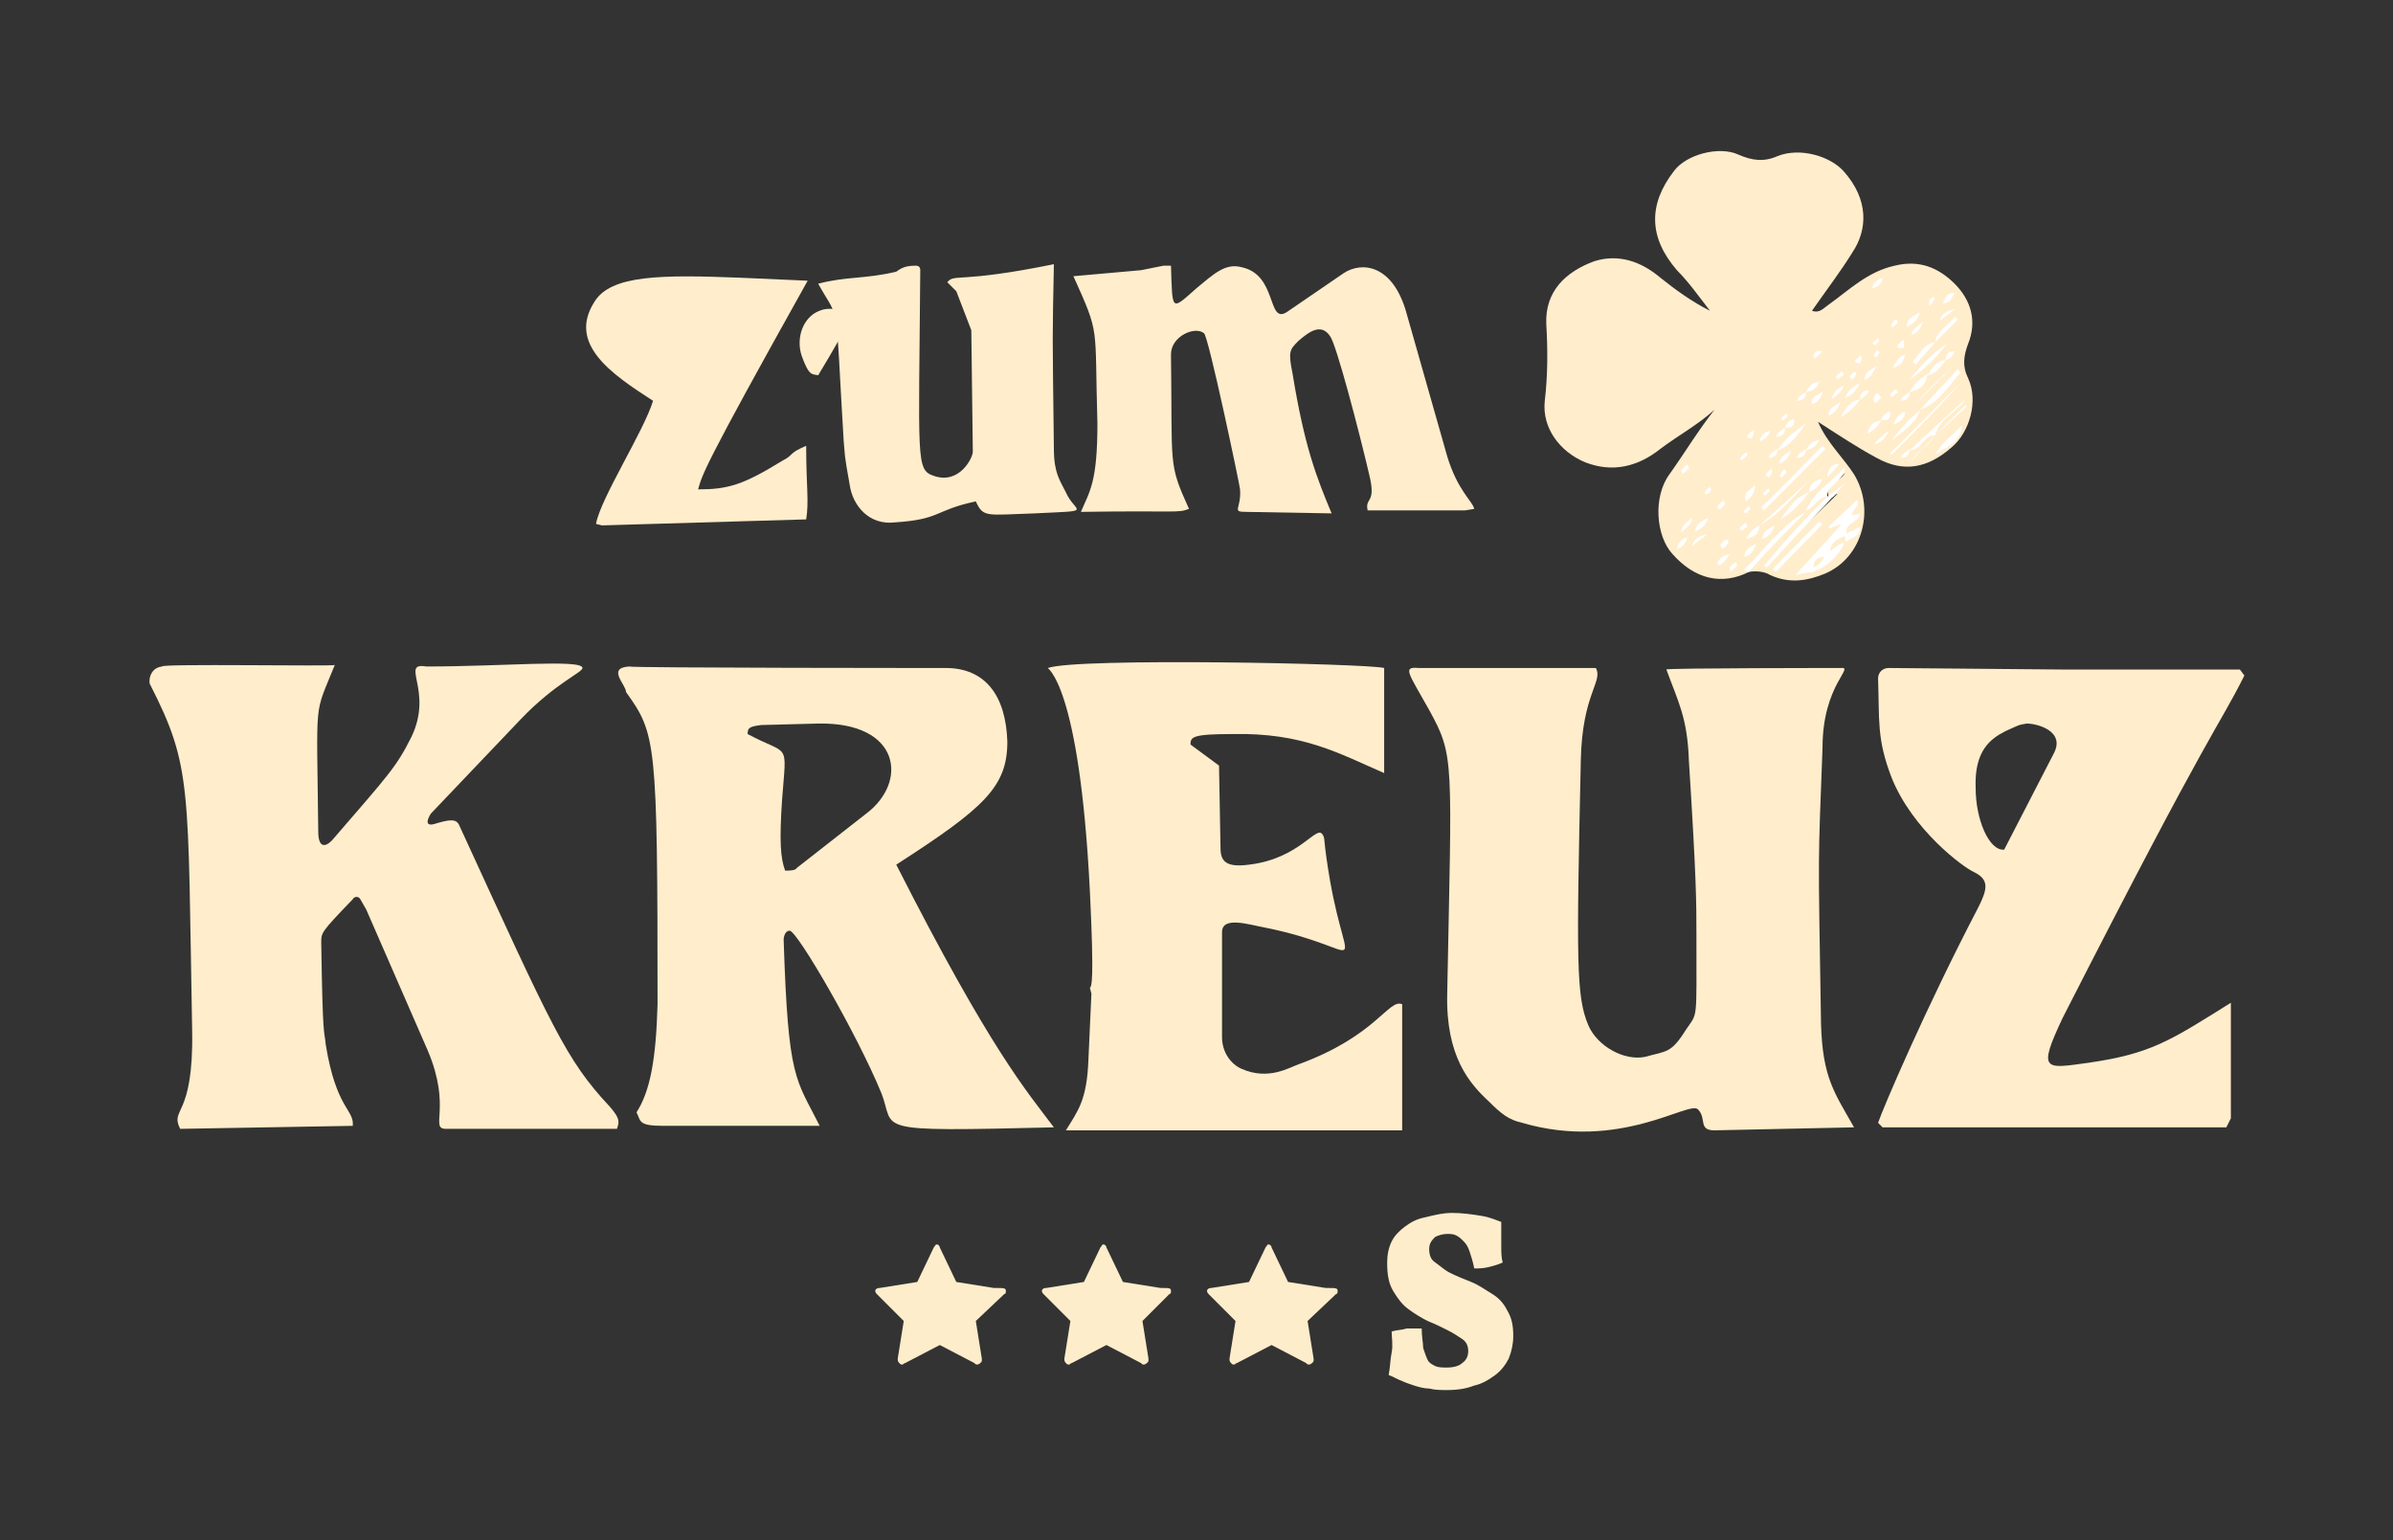 <?xml version="1.0" encoding="utf-8"?>
<!-- Generator: Adobe Illustrator 21.0.2, SVG Export Plug-In . SVG Version: 6.00 Build 0)  -->
<svg version="1.1" id="Ebene_1" xmlns="http://www.w3.org/2000/svg" xmlns:xlink="http://www.w3.org/1999/xlink" x="0px" y="0px"
	 viewBox="0 0 159.4 102.6" style="enable-background:new 0 0 159.4 102.6;" xml:space="preserve">
<rect x="0" y="0" width="159.4" height="102.6" fill="#333333" stroke="none"/>
<style type="text/css">
	.st0{fill:#FFEDCB;}
	.st1{fill-rule:evenodd;clip-rule:evenodd;fill:#FFEDCB;}
	.st2{fill:#FFEDCC;}
	.st3{fill:#FFFFFF;}
	.st4{fill:#FEEDCB;}
</style>
<g>
	<path class="st0" d="M61,17.7c0.2,0,0.3,0.1,0.3,0.3c-0.1,12.7-0.3,13.3,0.9,13.7c1.7,0.6,2.6-1.2,2.6-1.6L64.7,22l-1-2.6l-0.6-0.6
		c0.5-0.6,0.7,0.1,7.1-1.2c-0.1,5.2-0.1,4,0,12.3c0,1.6,0.4,2.1,0.8,2.9c0.6,1.4,2,1.2-2.1,1.4c-3.2,0.1-3.4,0.3-3.9-0.8
		c-2.8,0.6-2.3,1.2-5.4,1.4c-1.7,0.2-2.8-1.1-3-2.5c-0.4-2.2-0.3-1.9-0.4-2.9c-0.6-9.9-0.2-7.8-1.7-10.5c1.9-0.5,3.1-0.3,5.2-0.8
		C60.1,17.8,60.4,17.7,61,17.7"/>
	<path class="st0" d="M77.5,17.7l0.5,0c0.1,3.1,0,3,1.7,1.5c1.1-0.9,1.9-1.7,3-1.4c2.4,0.5,1.7,3.8,3,3l3.8-2.6
		c1.2-0.8,3.3-0.6,4.2,2.7l2.7,9.5c0.7,2.3,1.7,3,1.8,3.5L97.6,34l-6.5,0c-0.2-0.9,0.6-0.4,0.1-2.4c-0.7-3-2.2-8.7-2.6-9.2
		c-0.6-0.9-1.4-0.3-2.1,0.3c-0.6,0.6-0.7,0.7-0.4,2.2c0.8,4.9,1.6,6.9,2.6,9.3L83,34.1c-1,0-0.3-0.2-0.4-1.5
		c0-0.2-2.1-10.2-2.4-10.4c-0.6-0.5-2.2,0.2-2.2,1.4c0.1,7.6-0.2,7.2,1.2,10.3c-0.8,0.3-0.7,0.1-7.2,0.2c0.6-1.4,1.1-2,1.1-5.9
		c-0.2-6.7,0.2-5.8-1.6-9.8L76,18L77.5,17.7"/>
	<path class="st1" d="M54.6,20.7c-1.1,0.4-1.6,1.8-1.2,3c0.5,1.4,0.7,1.2,1.1,1.3c2.4-4,2.2-3.9,1.9-4.2
		C56.2,20.7,55.3,20.4,54.6,20.7 M49.3,18.5l4.5,0.2c-7.1,12.7-7,12.9-7.3,13.9c2,0,3-0.3,5.6-1.9c0.8-0.4,0.4-0.5,1.6-1
		c0,2.7,0.2,3.7,0,4.9l-13.6,0.4l-0.4-0.1c0.3-1.7,3.2-6.2,3.8-8.2c-2.8-1.8-5.7-3.8-3.9-6.6C40.7,18.3,44.1,18.3,49.3,18.5z"/>
	<path class="st0" d="M38.8,44.5c0,0.3-1.8,1-4.1,3.4l-6,6.3c0,0-0.6,0.9,0.2,0.7c1-0.3,1.5-0.4,1.7,0.1c6.2,13.5,7.1,15.6,10,18.7
		c0.8,0.9,0.6,1.1,0.5,1.5H29.7c-1.1,0,0.4-1.4-1.2-5.2l-4.1-9.4L24,59.9c-0.1-0.2-0.4-0.2-0.5,0c-2.2,2.3-2.1,2.2-2.1,3
		c0.1,6.6,0.2,5.6,0.3,6.7c0.7,4.3,1.9,4.3,1.8,5.4L12,75.2c-0.7-1.4,0.9-0.7,0.8-6.5c-0.3-16.4,0-17.6-2.8-23.1
		c-0.1-0.1-0.1-1.1,0.8-1.2c-0.2-0.2,11.4,0,11.5-0.1c-1.4,3.5-1.2,1.9-1.1,11.1c0,1,0.4,1.1,0.9,0.6c3.8-4.4,4.3-4.9,5.3-6.9
		c1.5-3.1-0.8-5,1-4.7C33.5,44.4,38.8,43.9,38.8,44.5"/>
	<path class="st0" d="M92.2,44.5l0,7c-3-1.3-5.4-2.7-10.1-2.6c-2.7,0-2.8,0.2-2.8,0.7l1.9,1.4l0.1,5.5c0,0.9,0.4,1.3,1.9,1.1
		c3.4-0.4,4.5-2.7,4.9-2c0.2,0.3,0,0.2,0.5,3.1c1.2,6.7,2.6,4.5-4.3,3.1c-1.1-0.2-2.9-0.8-2.9,0.3l0,7c0,1,0.6,1.8,1.3,2.1
		c1.8,0.8,3.2-0.1,3.8-0.3c5.2-1.9,6-4.4,6.9-4l0,8.4L71,75.3c0.8-1.3,1.4-2,1.5-4.7l0.2-4.4l-0.1-0.4c0.1-0.1,0.3-0.2,0-6.4
		c-0.7-14-2.9-14.9-2.8-14.9C71.7,43.8,91.1,44.2,92.2,44.5"/>
	<path class="st0" d="M106.3,44.5c0.5,0.9-0.9,1.7-1,6.1c-0.3,13.6-0.3,15.8,0.5,17.7c0.6,1.4,2.4,2.4,3.8,2.1
		c1.4-0.4,1.7-0.2,2.7-1.8c0.8-1.2,0.7-0.4,0.7-6.3c0-2.2,0-3.7-0.5-11.6c-0.1-2.9-0.7-3.9-1.5-6.1c-0.1-0.1,11.7-0.1,11.6-0.1
		c1-0.1-1.2,1.1-1.2,5.3c-0.3,8.1-0.3,6.2-0.1,18.4c0.1,3.6,0.9,4.6,2.2,6.9l-9.3,0.2c-1.1,0-0.5-0.8-1.1-1.4
		c-0.6-0.6-5.2,2.8-11.7,0.9c-0.9-0.2-1.4-0.6-2.2-1.4c-1.3-1.2-2.9-3-2.8-7.2c0.3-15.7,0.5-15.8-1.2-18.9c-1.4-2.5-1.8-2.9-0.7-2.8
		H106.3"/>
	<path class="st1" d="M50.7,48.3c-0.8,0.1-0.9,0.2-0.9,0.6c2.8,1.5,2.6,0.4,2.3,4.3c-0.2,2.9-0.1,4,0.2,4.8c0.7,0,0.7-0.1,0.8-0.2
		l4.6-3.6c2.8-2.1,2.3-6.1-3.2-6L50.7,48.3 M63,44.5c2.6,0,4,1.8,4.1,4.9c0,3-1.5,4.4-7.4,8.2C66,70,68.4,72.7,70.2,75.1
		c-12.5,0.3-10.5,0.2-11.5-2.3c-1.6-3.9-5.6-10.8-6.1-10.8c-0.3,0-0.4,0.4-0.4,0.6c0.3,9.4,0.8,9.2,2.4,12.4H44.2
		c-1.7,0-1.5-0.3-1.8-0.9c0.9-1.4,1.3-3.5,1.4-7.2c0-17.6-0.1-18-2.1-20.8c0-0.5-1.3-1.6,0.2-1.7C41.9,44.5,63.2,44.5,63,44.5z"/>
	<path class="st1" d="M133.6,48.7c-1,0.5-2.1,1.3-2,3.8c0,2.1,0.9,4.2,1.9,4.1l3.3-6.4c0.8-1.5-1.1-2-1.8-2
		C134.4,48.3,134.5,48.3,133.6,48.7 M137.3,44.6l11.9,0l0.3,0.4c-1.8,3.6-2,3-12.1,22.8c-1.7,3.6-1.2,3.4,1.7,3
		c4.2-0.6,5.5-1.5,9.5-4l0,7.7l-0.3,0.6l-22.9,0l-0.3-0.3c0.3-0.9,3.1-7.5,6.7-14.4c0.6-1.2,0.7-1.8-0.3-2.3
		c-0.7-0.3-4.1-2.8-5.5-6.3c-1-2.6-0.8-3.8-0.9-6.6c0-0.4,0.3-0.7,0.7-0.7L137.3,44.6z"/>
	<path class="st2" d="M116.5,38.1c-1.8,0.9-3.6,0.5-5.1-1.2c-1.1-1.2-1.3-3.8-0.2-5.3c1-1.4,1.9-2.9,3-4.3c-1.1,1-2.4,1.7-3.6,2.6
		c-1.5,1.2-3.2,1.6-5,0.9c-1.7-0.7-2.9-2.3-2.7-4.1c0.2-1.7,0.2-3.4,0.1-5.1c-0.1-2.2,1.3-3.5,3.2-4.2c1.6-0.5,3.1,0,4.4,1.1
		c1,0.8,2.1,1.6,3.3,2.2c-0.7-0.9-1.4-1.9-2.2-2.7c-1.9-2.2-1.9-4.4-0.2-6.6c0.8-1.1,3-1.7,4.3-1.1c0.9,0.4,1.7,0.5,2.6,0.1
		c1.5-0.6,3.5,0,4.4,1c1.7,1.9,1.6,3.9,0.6,5.4c-0.8,1.3-1.8,2.6-2.7,3.9c0.5,0.2,0.8-0.2,1.1-0.4c1.4-1,2.6-2.2,4.4-2.6
		c1.6-0.4,2.9,0.1,4,1.2c1.1,1.1,1.5,2.5,0.9,4c-0.3,0.8-0.4,1.5,0,2.3c0.7,1.5,0.1,3.6-1.1,4.6c-1.6,1.4-3.2,1.7-5,0.7
		c-1.3-0.7-2.5-1.5-3.9-2.4c0.6,1.4,1.7,2.4,2.4,3.5c1.4,2.3,0.6,5.5-1.9,6.6c-1.2,0.5-2.4,0.7-3.7,0.1
		C117.6,38.1,117,38,116.5,38.1c-0.1-0.5,0.4-0.7,0.7-1c1-1,2-2.1,3.1-3.1c0.4-0.4,0.6-1.1,1.4-1c0.2,0.5-0.2,0.7-0.5,1
		c-1.1,0.9-2,2-2.9,2.9c-0.2,0.2,0,0.2-0.1,0.2c1.3-1.5,2.8-2.8,4.2-4.2c-0.2,0-0.3,0.4-0.6,0.2c-0.2-0.9,0.8-1,1.1-1.6
		c-0.8,0.9-1.8,1.6-2.5,2.6c-1.4,1.1-2.5,2.4-3.8,3.7C116.4,37.8,116.4,37.9,116.5,38.1z"/>
	<path class="st3" d="M121.7,33.1c0.4-0.3,0.8-0.6,1.2-0.9c0,0,0,0,0,0c-1.7,1.9-3.5,3.7-5.2,5.6c-0.1,0-0.1-0.1-0.2-0.1
		C118.9,36,120.3,34.5,121.7,33.1C121.7,33.1,121.7,33.1,121.7,33.1z"/>
	<path class="st3" d="M120.5,38.1c-0.3,0.1-0.5,0.1-0.9,0.2c1.1-1.2,2-2.2,3-3.3c0.1-0.4,0.3-0.6,0.7-0.7c0.2,0,0.4,0,0.6-0.1
		c0,0.6-1,0.6-0.9,1.3c0.1,0.2,0,0.3-0.1,0.4c-0.4,0.2-0.7,0.5-0.9,0.9c-0.1,0.2-0.3,0.4-0.5,0.5c-0.3,0.1-0.6,0.4-0.7,0.7
		C120.8,38.1,120.7,38.2,120.5,38.1z"/>
	<path class="st3" d="M130.7,25.4c-1.6,1.6-3.2,3.2-4.8,4.8c0,0,0.1,0.1,0.1,0.1C127.6,28.7,129.2,27.1,130.7,25.4
		C130.8,25.5,130.8,25.4,130.7,25.4z"/>
	<path class="st3" d="M117.5,34c1.4-1.4,2.7-2.7,4.1-4.1c-0.1-0.1-0.2-0.2-0.2-0.2c-1.4,1.4-2.7,2.8-4.1,4.1
		C117.4,33.9,117.4,33.9,117.5,34z"/>
	<path class="st3" d="M117.2,35c1.5-1.3,3-2.7,4.6-4.2C120.1,32.2,119,34,117.2,35C117.2,35,117.2,35,117.2,35z"/>
	<path class="st3" d="M116.5,38.1c-0.1,0-0.4-0.1-0.3-0.2c1.4-1.3,2.4-2.9,4.1-3.8l0,0C119,35.4,117.7,36.7,116.5,38.1
		C116.5,38.1,116.5,38.1,116.5,38.1z"/>
	<path class="st3" d="M128.9,29c-0.8,0-0.9,1-1.7,1l0,0c1.3-1.2,2.6-2.4,3.7-3.4C130.6,27.3,129.2,27.8,128.9,29L128.9,29z"/>
	<path class="st3" d="M128.9,29c0.7-0.6,1.4-1.3,2.1-1.9c0,0-0.1-0.1-0.1-0.1c-1.2,1.2-2.4,2.4-3.6,3.7
		C127.7,30,128.5,29.7,128.9,29C128.9,29,128.9,29,128.9,29z"/>
	<path class="st3" d="M118.3,38.1c1-1.1,2.1-2.1,3.1-3.2c-0.1-0.1-0.2-0.1-0.2-0.2c-1,1.1-2.1,2.1-3.1,3.2
		C118.1,38,118.2,38,118.3,38.1z"/>
	<path class="st3" d="M127.5,27c0.9-0.9,1.8-1.8,2.7-2.7c0,0,0,0,0,0C129.2,25.2,128.3,26.1,127.5,27C127.4,27,127.4,27,127.5,27z"
		/>
	<path class="st3" d="M120.5,38.1c0.1-0.1,0.2-0.2,0.3-0.3c0.2-0.3,0.4-0.5,0.7-0.7c0.2-0.1,0.4-0.3,0.5-0.5
		c0.2-0.3,0.4-0.6,0.8-0.6c0,0,0.1,0.1,0.1,0.1C122.4,37.2,121.3,38.1,120.5,38.1z"/>
	<path class="st3" d="M120.3,34c0.5-1.2,1.6-1.8,2.6-2.9c-0.1,1-1.2,1.2-1.2,2c0,0,0,0,0,0C121.1,33.1,120.9,33.8,120.3,34
		C120.3,34,120.3,34,120.3,34z"/>
	<path class="st3" d="M121.4,35.9c-0.8,0.8-1.6,1.7-2.4,2.5C119.8,37.6,120.6,36.7,121.4,35.9z"/>
	<path class="st3" d="M127.2,25.3c0.7-0.9,1.5-1.8,2.5-2.4C129,23.8,128.2,24.6,127.2,25.3z"/>
	<path class="st3" d="M123.4,34.2c-0.2,0.3-0.4,0.6-0.7,0.7c-0.3,0.1-0.6,0.2-0.8,0.3c0,0-0.1-0.1-0.1-0.1c0.6-0.6,1.3-1.2,1.9-1.8
		C123.9,33.8,123.4,33.9,123.4,34.2z"/>
	<path class="st3" d="M127.9,27.3c0.8-0.9,1.7-1.8,2.5-2.7c0.1,0.1,0.2,0.2,0.2,0.2C129.8,25.7,129.2,26.8,127.9,27.3L127.9,27.3z"
		/>
	<path class="st3" d="M128.9,30.3c0.4-0.8,1.2-1.3,1.8-2C130.6,29.6,129.5,29.8,128.9,30.3z"/>
	<path class="st3" d="M127.9,27.3c-0.3,1-1.2,1.4-1.9,2.1C126.5,28.6,127.2,27.9,127.9,27.3C127.9,27.3,127.9,27.3,127.9,27.3z"/>
	<path class="st3" d="M118.4,30c0.5-0.8,1.2-1.3,1.9-1.8C119.8,28.9,119.3,29.7,118.4,30L118.4,30z"/>
	<path class="st3" d="M120.5,32.8c-0.5,0.7-1.2,1.4-1.9,1.8C119.1,33.9,119.6,33.1,120.5,32.8L120.5,32.8z"/>
	<path class="st3" d="M128.9,22.8c0.1-0.8,0.9-1.1,1.3-1.7c0.1,0.1,0.2,0.1,0.2,0.2C129.9,21.8,129.4,22.3,128.9,22.8L128.9,22.8z"
		/>
	<path class="st3" d="M128.9,22.8c-0.4,0.5-0.9,1-1.3,1.5c-0.1-0.1-0.2-0.2-0.2-0.2C127.9,23.6,128.1,22.9,128.9,22.8
		C128.9,22.8,128.9,22.8,128.9,22.8z"/>
	<path class="st3" d="M128.4,24.9c-0.1,0.7-0.5,1.1-1.2,1.2l0,0C127.5,25.6,127.9,25.2,128.4,24.9L128.4,24.9z"/>
	<path class="st3" d="M113.7,35.6c-0.3,0.3-0.7,0.5-1,0.8C112.8,35.9,113.2,35.7,113.7,35.6z"/>
	<path class="st3" d="M124.8,29.6c0.3-0.3,0.6-0.6,1-0.9C125.6,29.2,125.3,29.5,124.8,29.6z"/>
	<path class="st3" d="M130.2,20.6c-0.3,0.3-0.7,0.5-1,0.8C129.3,20.9,129.7,20.7,130.2,20.6z"/>
	<path class="st3" d="M123.9,26.6c-0.3,0.4-0.6,0.8-1.3,1.2C123,27.1,123.3,26.7,123.9,26.6L123.9,26.6z"/>
	<path class="st3" d="M129.6,24c-0.3,0.4-0.6,0.9-1.2,1c0,0,0,0,0,0C128.7,24.5,129,24,129.6,24L129.6,24z"/>
	<path class="st3" d="M122.9,35.7c0.1-0.1,0.2-0.2,0.3-0.3c0.3,0,0.4-0.2,0.7-0.3c0,0.7-0.6,0.7-0.9,1c0,0,0,0,0,0
		C122.8,36,122.8,35.9,122.9,35.7z"/>
	<path class="st3" d="M127.9,20.8c-0.2,0.6-0.5,0.8-0.9,1C127,21.3,127.3,21.1,127.9,20.8z"/>
	<path class="st3" d="M115.2,36.9c-0.2,0.4-0.4,0.6-0.7,0.8c0-0.1-0.1-0.1-0.1-0.2C114.5,37.2,114.8,37,115.2,36.9z"/>
	<path class="st3" d="M117.2,29.4c0.1-0.4,0.3-0.6,0.7-0.7C117.8,29.1,117.5,29.3,117.2,29.4z"/>
	<path class="st3" d="M119.3,30c-0.2,0.6-0.4,0.7-0.8,0.9C118.6,30.4,118.9,30.3,119.3,30z"/>
	<path class="st3" d="M117,36.2c-0.2,0.5-0.4,0.8-0.8,0.9C116.2,36.6,116.5,36.5,117,36.2z"/>
	<path class="st3" d="M121.7,31.8c0.1-0.7,0.4-0.9,0.8-0.9C122.4,31.1,122.2,31.3,121.7,31.8z"/>
	<path class="st3" d="M120.5,32.8c0-0.5,0.3-0.8,0.9-0.9C121.2,32.4,120.9,32.6,120.5,32.8C120.5,32.8,120.5,32.8,120.5,32.8z"/>
	<path class="st3" d="M116.9,32.3c0,0.7-0.3,0.8-0.6,1.1C116.1,32.7,116.6,32.7,116.9,32.3z"/>
	<path class="st3" d="M112.4,35.8c-0.1,0.4-0.3,0.6-0.7,0.8C111.8,36,112.1,35.9,112.4,35.8z"/>
	<path class="st3" d="M118.2,35c-0.2,0.6-0.4,0.7-0.8,0.9C117.4,35.4,117.7,35.3,118.2,35z"/>
	<path class="st3" d="M117.2,35c0,0.5-0.3,0.8-0.9,0.9C116.6,35.4,116.8,35.2,117.2,35C117.2,35,117.2,35,117.2,35z"/>
	<path class="st3" d="M112,35.5c0-0.6,0.4-0.7,0.7-1C112.7,35,112.3,35.1,112,35.5z"/>
	<path class="st3" d="M113.8,34.5c-0.2,0.5-0.4,0.7-0.9,0.9C113,34.9,113.3,34.7,113.8,34.5z"/>
	<path class="st3" d="M125.3,28c-0.2,0.4-0.4,0.6-0.9,0.9C124.5,28.3,124.8,28.1,125.3,28L125.3,28z"/>
	<path class="st3" d="M129.4,20.2c0.2-0.4,0.3-0.7,0.8-0.7C130,19.9,129.9,20.2,129.4,20.2z"/>
	<path class="st3" d="M126.1,28.3c0.2-0.5,0.4-0.7,0.8-0.9C126.9,27.9,126.6,28.1,126.1,28.3z"/>
	<path class="st3" d="M126.9,23.6c-0.1,0.5-0.3,0.8-0.8,0.9C126.3,24,126.5,23.8,126.9,23.6z"/>
	<path class="st3" d="M125,24.4c-0.3,0.5-0.4,0.8-0.8,0.9C124.2,24.8,124.5,24.7,125,24.4z"/>
	<path class="st3" d="M122,26.6c0.2-0.6,0.4-0.7,0.8-0.9C122.7,26.1,122.4,26.3,122,26.6z"/>
	<path class="st3" d="M123.9,25.5c-0.3,0.6-0.5,0.8-1,1C123.1,26,123.3,25.9,123.9,25.5z"/>
	<path class="st3" d="M122.6,26.8c-0.2,0.5-0.4,0.7-0.8,0.9C121.8,27.2,122.1,27.1,122.6,26.8z"/>
	<path class="st3" d="M121.4,26.1c-0.1,0.5-0.4,0.7-0.6,0.8c0,0-0.1,0-0.1,0C120.6,26.5,120.9,26.4,121.4,26.1z"/>
	<path class="st3" d="M125.4,18.5c-0.1,0.5-0.3,0.6-0.7,0.7C124.8,18.8,125.1,18.6,125.4,18.5z"/>
	<path class="st3" d="M128.1,21.4c-0.2,0.6-0.4,0.8-0.8,0.9C127.4,21.9,127.7,21.8,128.1,21.4z"/>
	<path class="st3" d="M115.1,36.2c-0.1,0.1-0.1,0.2-0.3,0.3c-0.1,0.1-0.2-0.1-0.2-0.2c0.1-0.1,0.2-0.3,0.3-0.3
		C115.1,35.9,115.2,36,115.1,36.2z"/>
	<path class="st3" d="M125.2,23.5c-0.1,0.1-0.1,0.2-0.2,0.3c0,0-0.2-0.1-0.2-0.1c0.1-0.1,0.1-0.3,0.3-0.4
		C125,23.3,125.1,23.3,125.2,23.5z"/>
	<path class="st3" d="M120.3,26.1c0.2-0.3,0.3-0.6,0.9-0.7C121,25.9,120.7,26.1,120.3,26.1L120.3,26.1z"/>
	<path class="st3" d="M125.3,26.5c-0.1,0.1-0.2,0.2-0.3,0.3c-0.1,0.1-0.2,0-0.2-0.2c0-0.1,0.1-0.3,0.2-0.4
		C125.1,26.2,125.2,26.3,125.3,26.5z"/>
	<path class="st3" d="M120.3,30c0.2-0.3,0.3-0.6,0.9-0.7C121,29.7,120.7,29.9,120.3,30L120.3,30z"/>
	<path class="st3" d="M116.7,29.2c-0.3,0-0.4-0.1-0.3-0.2c0.1-0.1,0.2-0.2,0.3-0.3c0.1-0.1,0.2,0.1,0.1,0.2
		C116.8,29,116.7,29.1,116.7,29.2z"/>
	<path class="st3" d="M118.9,28.5c0.1-0.3,0.3-0.5,0.6-0.6C119.6,28.5,119.2,28.5,118.9,28.5L118.9,28.5z"/>
	<path class="st3" d="M115.7,37.7c-0.1,0.1-0.2,0.2-0.3,0.3c-0.1,0.1-0.2,0-0.2-0.2c0.1-0.1,0.2-0.2,0.3-0.3
		C115.7,37.4,115.7,37.6,115.7,37.7z"/>
	<path class="st3" d="M128.5,20.4c0-0.2,0-0.3,0-0.4c0.1-0.1,0.2-0.2,0.3-0.2c0.1,0,0.1,0.1,0,0.2C128.8,20.1,128.7,20.2,128.5,20.4
		z"/>
	<path class="st3" d="M126.2,21.3c0.2,0,0.2,0.1,0.2,0.2c-0.1,0.1-0.2,0.2-0.3,0.3c-0.1,0-0.2,0-0.1-0.2
		C126,21.5,126.2,21.4,126.2,21.3z"/>
	<path class="st3" d="M118.9,28.5c0,0.3-0.1,0.6-0.6,0.6C118.4,28.8,118.6,28.7,118.9,28.5C118.9,28.5,118.9,28.5,118.9,28.5z"/>
	<path class="st3" d="M124.9,23c-0.2-0.1-0.2-0.2-0.1-0.2c0.1-0.1,0.2-0.2,0.3-0.3c0,0.1,0.1,0.2,0.1,0.2
		C125.1,22.8,125,22.9,124.9,23z"/>
	<path class="st3" d="M126.7,23.2c-0.3,0-0.4-0.1-0.3-0.2c0.1-0.1,0.2-0.2,0.3-0.3c0.1-0.1,0.2,0.1,0.1,0.2
		C126.9,23.1,126.8,23.2,126.7,23.2z"/>
	<path class="st3" d="M121.4,23.4c-0.2,0.2-0.3,0.3-0.4,0.4c-0.1,0.1-0.2,0.1-0.2-0.1c0-0.1,0.1-0.2,0.2-0.3
		C121.1,23.3,121.3,23.4,121.4,23.4z"/>
	<path class="st3" d="M125.3,28c0.1-0.3,0.3-0.5,0.6-0.6C126,28,125.6,28,125.3,28C125.3,28,125.3,28,125.3,28z"/>
	<path class="st3" d="M129.6,24c0-0.3,0.1-0.6,0.6-0.6C130.1,23.7,129.9,23.9,129.6,24C129.6,24,129.6,24,129.6,24z"/>
	<path class="st3" d="M123.9,24.2c-0.3,0-0.4-0.1-0.3-0.2c0.1-0.1,0.2-0.2,0.3-0.3c0.1,0,0.1,0.1,0.1,0.2
		C124,24,123.9,24.2,123.9,24.2z"/>
	<path class="st3" d="M116.4,30.3c-0.1,0.1-0.2,0.2-0.3,0.3c-0.1,0.1-0.3,0-0.1-0.2c0.1-0.1,0.2-0.2,0.4-0.3
		C116.3,30.2,116.4,30.2,116.4,30.3z"/>
	<path class="st3" d="M118.4,29.9c0,0.3-0.1,0.6-0.6,0.6C117.9,30.2,118.1,30.1,118.4,29.9C118.4,30,118.4,29.9,118.4,29.9z"/>
	<path class="st3" d="M117.8,31.8c-0.2-0.1-0.2-0.2-0.1-0.3c0.1-0.1,0.2-0.2,0.3-0.3c0,0.1,0.1,0.2,0,0.3
		C118,31.7,117.8,31.8,117.8,31.8z"/>
	<path class="st3" d="M118.8,31.3c0.2,0,0.2,0.1,0.2,0.2c-0.1,0.1-0.2,0.2-0.3,0.3c-0.1,0-0.2,0-0.1-0.2
		C118.6,31.5,118.8,31.4,118.8,31.3z"/>
	<path class="st3" d="M112.5,31.2c-0.1,0.1-0.2,0.2-0.3,0.3c-0.2,0.1-0.2-0.1-0.2-0.2c0.1-0.1,0.2-0.2,0.3-0.3
		C112.4,30.9,112.5,31,112.5,31.2z"/>
	<path class="st3" d="M127.2,26.1c0,0.3-0.1,0.6-0.6,0.6C126.7,26.4,127,26.3,127.2,26.1C127.2,26.1,127.2,26.1,127.2,26.1z"/>
	<path class="st3" d="M120.3,26.1c0,0.3-0.1,0.6-0.6,0.6C119.8,26.4,120,26.3,120.3,26.1C120.3,26.1,120.3,26.1,120.3,26.1z"/>
	<path class="st3" d="M114,32.6c-0.1,0.1-0.1,0.3-0.3,0.3c-0.1,0.1-0.2-0.1-0.1-0.2c0.1-0.1,0.2-0.2,0.3-0.3
		C113.9,32.5,113.9,32.5,114,32.6z"/>
	<path class="st3" d="M126.4,26.2c-0.1,0-0.2,0.1-0.3,0.2c-0.1,0.1-0.2,0-0.2-0.1c0-0.1,0.2-0.2,0.3-0.3
		C126.2,25.9,126.4,25.9,126.4,26.2z"/>
	<path class="st3" d="M117.9,32.7c-0.1,0.1-0.2,0.2-0.3,0.3c-0.1,0-0.2-0.1-0.1-0.2c0.1-0.1,0.2-0.2,0.4-0.3
		C117.8,32.5,117.8,32.6,117.9,32.7z"/>
	<path class="st3" d="M123.9,26.6c0-0.3,0.1-0.6,0.6-0.6C124.4,26.3,124.1,26.5,123.9,26.6C123.9,26.6,123.9,26.6,123.9,26.6z"/>
	<path class="st3" d="M114.9,33.6c-0.1,0.1-0.2,0.2-0.3,0.3c-0.2,0.1-0.2-0.1-0.2-0.2c0.1-0.1,0.2-0.2,0.3-0.3
		C114.8,33.3,114.9,33.4,114.9,33.6z"/>
	<path class="st3" d="M127.2,29.9c0,0.3-0.1,0.6-0.6,0.6C126.7,30.2,127,30.1,127.2,29.9C127.2,30,127.2,29.9,127.2,29.9z"/>
	<path class="st3" d="M116.3,34.2c-0.2-0.1-0.2-0.2-0.1-0.2c0.1-0.1,0.2-0.2,0.3-0.3c0,0.1,0.1,0.2,0.1,0.2
		C116.5,34,116.4,34.1,116.3,34.2z"/>
	<path class="st3" d="M120.3,29.9c0,0.3-0.1,0.6-0.6,0.6C119.8,30.2,120,30.1,120.3,29.9C120.3,30,120.3,29.9,120.3,29.9z"/>
	<path class="st3" d="M119.1,27.7c-0.1,0.1-0.2,0.2-0.3,0.3c-0.1,0-0.2-0.1-0.1-0.2c0.1-0.1,0.2-0.2,0.4-0.3
		C119,27.5,119,27.6,119.1,27.7z"/>
	<path class="st3" d="M123.3,25.3c0-0.1-0.1-0.2-0.1-0.2c0.1-0.1,0.2-0.3,0.3-0.3c0.1-0.1,0.2,0.1,0.1,0.2
		C123.6,25.1,123.5,25.2,123.3,25.3z"/>
	<path class="st3" d="M122.8,25c-0.1,0-0.2,0.1-0.3,0.2c-0.1,0.1-0.2,0-0.2-0.1c0-0.1,0.2-0.2,0.3-0.3
		C122.7,24.7,122.8,24.8,122.8,25z"/>
	<path class="st3" d="M116.4,35.1c0,0-0.2,0.1-0.3,0.2c-0.1,0.1-0.2,0-0.2-0.1c0-0.1,0.1-0.2,0.3-0.3
		C116.2,34.8,116.3,34.8,116.4,35.1z"/>
	<path class="st2" d="M122.9,35.7c0,0.2,0,0.3,0,0.5c-0.4-0.1-0.6,0.3-1,0.5C122,36,122.5,35.9,122.9,35.7z"/>
	<path class="st2" d="M121.5,37.1c-0.1,0.3-0.4,0.6-0.7,0.7C120.8,37.4,121,37.1,121.5,37.1z"/>
</g>
<g>
	<path class="st4" d="M67,86c0,0.1,0,0.2-0.1,0.2L65,88l0.4,2.5c0,0,0,0.1,0,0.1c0,0.1,0,0.1-0.1,0.2c0,0-0.1,0.1-0.2,0.1
		c-0.1,0-0.1,0-0.2-0.1l-2.3-1.2l-2.3,1.2c-0.1,0-0.1,0.1-0.2,0.1c-0.1,0-0.1,0-0.2-0.1c0,0-0.1-0.1-0.1-0.2c0,0,0-0.1,0-0.1
		l0.4-2.5l-1.8-1.8c-0.1-0.1-0.1-0.2-0.1-0.2c0-0.1,0.1-0.2,0.3-0.2l2.5-0.4l1.1-2.3c0.1-0.1,0.1-0.2,0.2-0.2c0.1,0,0.2,0.1,0.2,0.2
		l1.1,2.3l2.5,0.4C66.9,85.8,67,85.8,67,86z"/>
	<path class="st4" d="M78,86c0,0.1,0,0.2-0.1,0.2L76.1,88l0.4,2.5c0,0,0,0.1,0,0.1c0,0.1,0,0.1-0.1,0.2c0,0-0.1,0.1-0.2,0.1
		c-0.1,0-0.1,0-0.2-0.1l-2.3-1.2l-2.3,1.2c-0.1,0-0.1,0.1-0.2,0.1c-0.1,0-0.1,0-0.2-0.1c0,0-0.1-0.1-0.1-0.2c0,0,0-0.1,0-0.1
		l0.4-2.5l-1.8-1.8c-0.1-0.1-0.1-0.2-0.1-0.2c0-0.1,0.1-0.2,0.3-0.2l2.5-0.4l1.1-2.3c0.1-0.1,0.1-0.2,0.2-0.2c0.1,0,0.2,0.1,0.2,0.2
		l1.1,2.3l2.5,0.4C77.9,85.8,78,85.8,78,86z"/>
	<path class="st4" d="M89.1,86c0,0.1,0,0.2-0.1,0.2L87.1,88l0.4,2.5c0,0,0,0.1,0,0.1c0,0.1,0,0.1-0.1,0.2c0,0-0.1,0.1-0.2,0.1
		c-0.1,0-0.1,0-0.2-0.1l-2.3-1.2l-2.3,1.2c-0.1,0-0.1,0.1-0.2,0.1c-0.1,0-0.1,0-0.2-0.1c0,0-0.1-0.1-0.1-0.2c0,0,0-0.1,0-0.1
		l0.4-2.5l-1.8-1.8c-0.1-0.1-0.1-0.2-0.1-0.2c0-0.1,0.1-0.2,0.3-0.2l2.5-0.4l1.1-2.3c0.1-0.1,0.1-0.2,0.2-0.2c0.1,0,0.2,0.1,0.2,0.2
		l1.1,2.3l2.5,0.4C89,85.8,89.1,85.8,89.1,86z"/>
	<path class="st4" d="M96.7,80.8c0.7,0,1.4,0.1,2,0.2s1,0.3,1.3,0.4c0,0.5,0,1,0,1.5c0,0.5,0,0.9,0.1,1.2c-0.2,0.1-0.5,0.2-0.9,0.3
		c-0.4,0.1-0.7,0.1-1,0.1c-0.1-0.5-0.2-0.8-0.3-1.1c-0.1-0.3-0.2-0.5-0.4-0.7c-0.2-0.2-0.3-0.3-0.5-0.4c-0.2-0.1-0.4-0.1-0.6-0.1
		c-0.3,0-0.6,0.1-0.8,0.2c-0.2,0.2-0.4,0.4-0.4,0.8c0,0.4,0.1,0.7,0.4,0.9c0.3,0.2,0.6,0.5,1,0.7c0.4,0.2,0.9,0.4,1.4,0.6
		c0.5,0.2,0.9,0.5,1.4,0.8s0.8,0.7,1,1.1c0.3,0.5,0.4,1,0.4,1.7c0,0.5-0.1,1-0.3,1.5c-0.2,0.4-0.5,0.8-0.9,1.1
		c-0.4,0.3-0.9,0.6-1.4,0.7c-0.5,0.2-1.1,0.3-1.8,0.3c-0.4,0-0.8,0-1.2-0.1c-0.3,0-0.7-0.1-1-0.2s-0.6-0.2-0.8-0.3
		c-0.3-0.1-0.6-0.3-0.9-0.4c0.1-0.5,0.1-1,0.2-1.5s0-1,0-1.4c0.3-0.1,0.7-0.1,1-0.2c0.4,0,0.7,0,1,0c0,0.5,0.1,1,0.1,1.3
		c0.1,0.3,0.2,0.6,0.3,0.8c0.1,0.2,0.3,0.3,0.5,0.4c0.2,0.1,0.5,0.1,0.8,0.1c0.4,0,0.8-0.1,1-0.3c0.3-0.2,0.4-0.5,0.4-0.8
		c0-0.3-0.1-0.6-0.4-0.8c-0.3-0.2-0.6-0.4-1-0.6c-0.4-0.2-0.8-0.4-1.3-0.6c-0.4-0.2-0.9-0.5-1.3-0.8s-0.7-0.7-1-1.2
		c-0.3-0.5-0.4-1.1-0.4-1.9c0-0.5,0.1-1,0.3-1.4c0.2-0.4,0.5-0.7,0.9-1c0.4-0.3,0.8-0.5,1.3-0.6C95.7,80.9,96.2,80.8,96.7,80.8z"/>
</g>
</svg>
